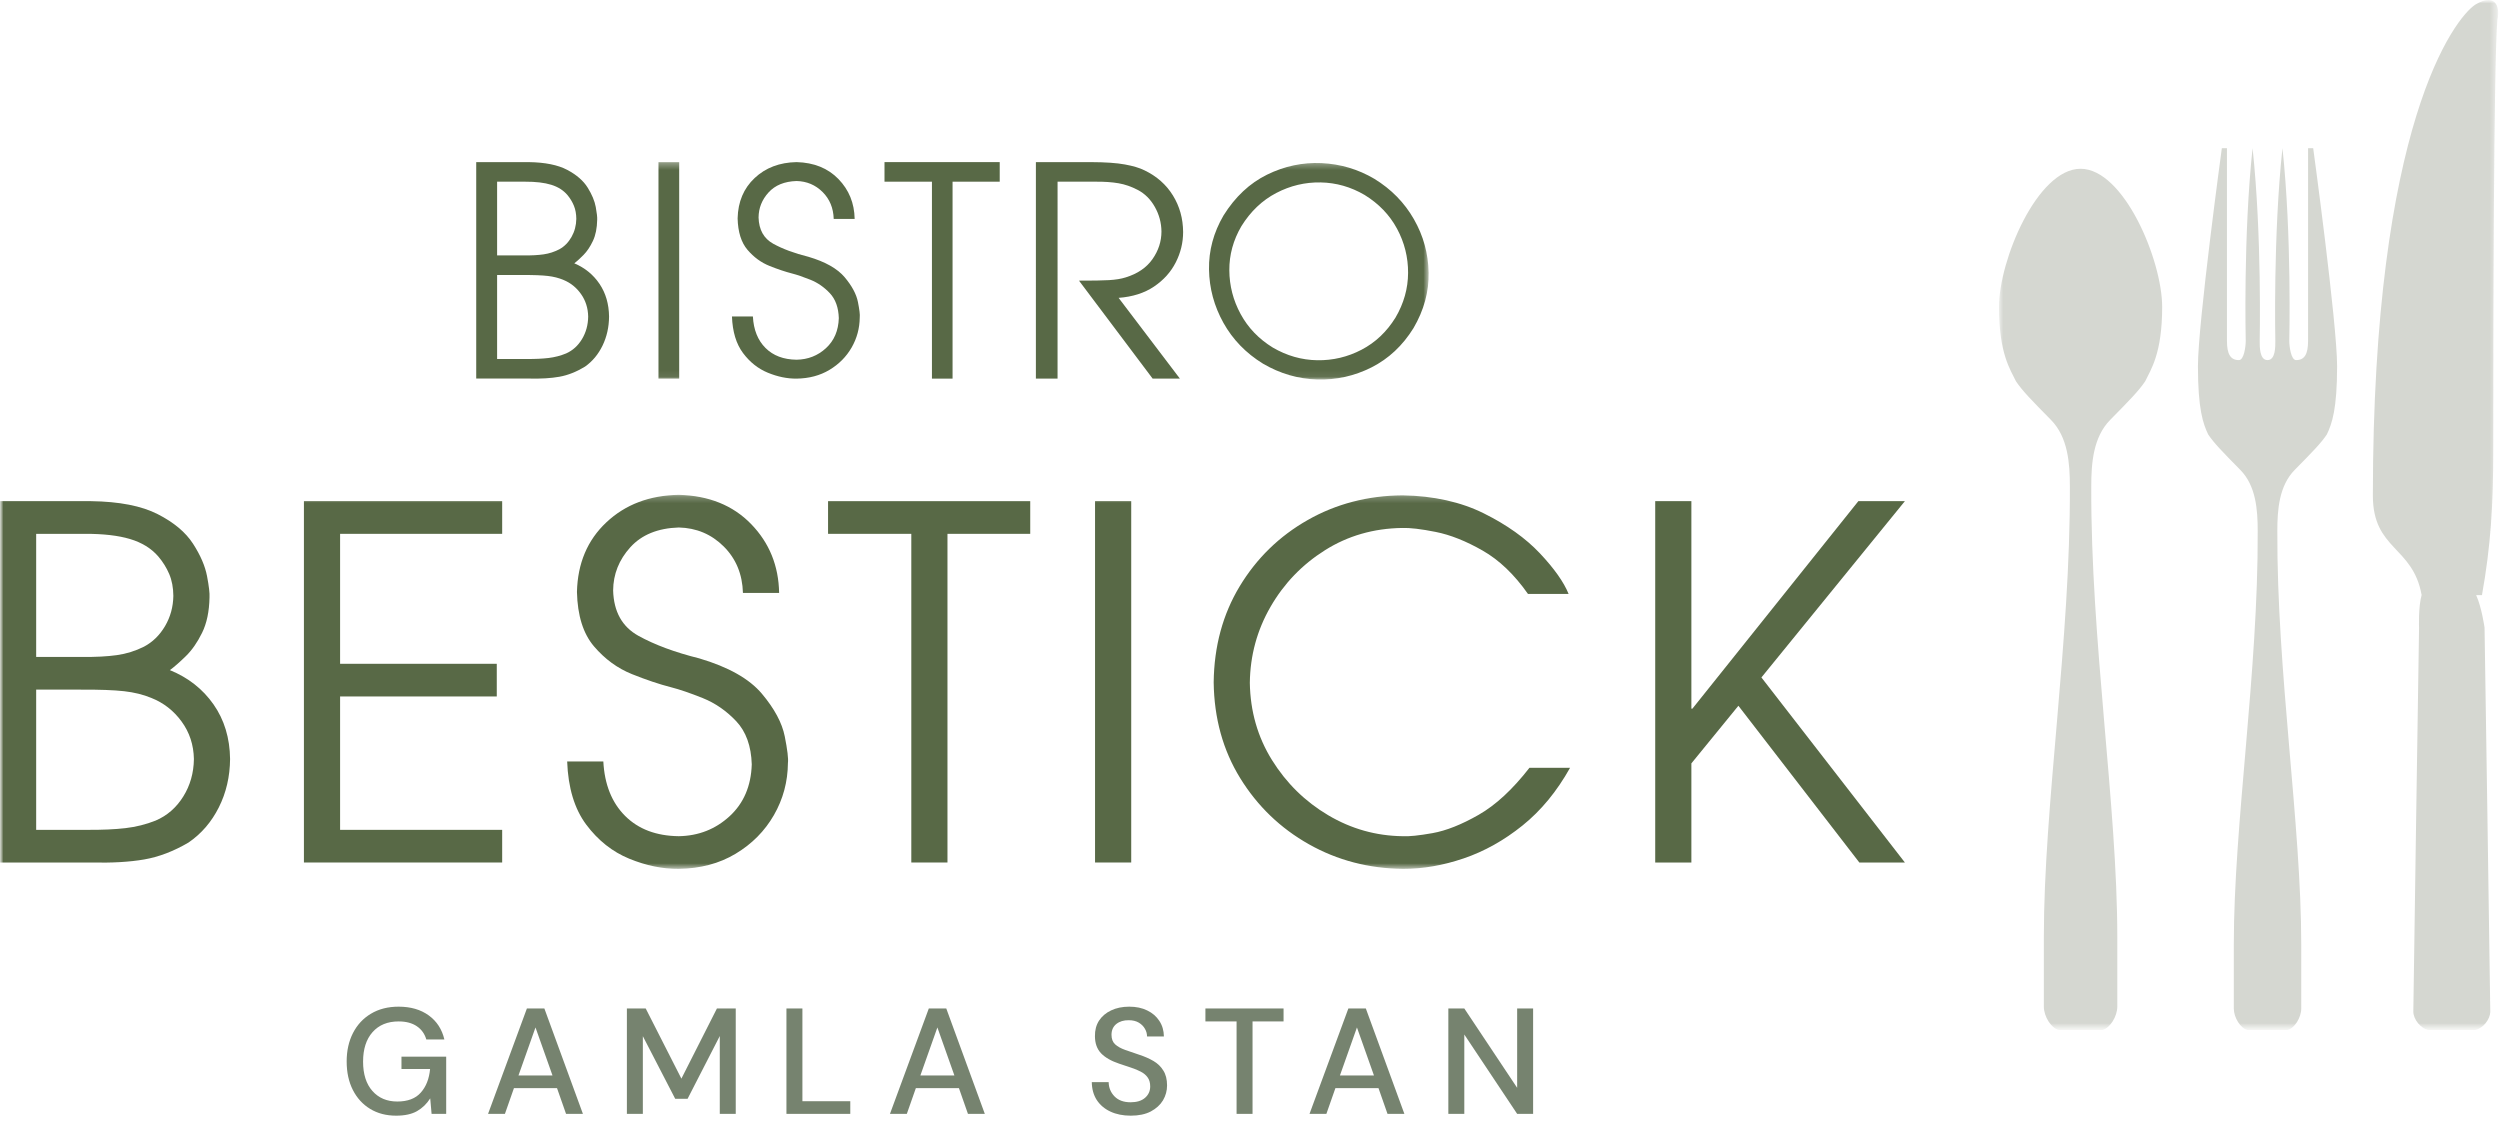 <svg width="375" height="171" viewBox="0 0 375 171" fill="none" xmlns="http://www.w3.org/2000/svg">
<mask id="mask0_1_172" style="mask-type:luminance" maskUnits="userSpaceOnUse" x="0" y="0" width="375" height="155">
<path d="M374.728 0H0V154.491H374.728V0Z" fill="white"/>
</mask>
<g mask="url(#mask0_1_172)">
<mask id="mask1_1_172" style="mask-type:luminance" maskUnits="userSpaceOnUse" x="0" y="0" width="375" height="155">
<path d="M374.728 0H0V154.491H374.728V0Z" fill="white"/>
</mask>
<g mask="url(#mask1_1_172)">
<path fill-rule="evenodd" clip-rule="evenodd" d="M74.566 27.253H78.765C80.366 27.246 81.675 27.402 82.695 27.719C83.717 28.038 84.528 28.555 85.13 29.272C85.538 29.768 85.858 30.301 86.09 30.869C86.323 31.438 86.44 32.09 86.446 32.828C86.431 33.813 86.193 34.719 85.73 35.538C85.265 36.361 84.655 36.98 83.899 37.394C83.16 37.778 82.379 38.031 81.556 38.151C80.731 38.272 79.718 38.327 78.511 38.314H74.566V27.253ZM74.566 41.252H78.427C80.055 41.244 81.307 41.291 82.181 41.394C83.055 41.496 83.84 41.698 84.535 41.996C85.599 42.434 86.474 43.14 87.159 44.114C87.847 45.091 88.202 46.212 88.227 47.486C88.21 48.739 87.903 49.862 87.303 50.859C86.704 51.855 85.909 52.574 84.917 53.015C84.091 53.359 83.218 53.584 82.297 53.697C81.377 53.808 80.27 53.857 78.978 53.85H74.566V41.252ZM71.433 56.783H79.318C81.117 56.829 82.651 56.739 83.919 56.511C85.19 56.282 86.47 55.775 87.758 54.989C88.873 54.2 89.748 53.146 90.385 51.83C91.022 50.513 91.347 49.065 91.359 47.486C91.337 45.602 90.861 43.968 89.929 42.585C88.997 41.202 87.737 40.173 86.147 39.499C86.536 39.199 86.996 38.78 87.526 38.244C88.057 37.706 88.526 37.008 88.933 36.149C89.341 35.291 89.555 34.227 89.578 32.96C89.601 32.595 89.53 31.962 89.364 31.054C89.198 30.147 88.793 29.178 88.152 28.146C87.511 27.113 86.491 26.226 85.088 25.483C83.688 24.741 81.763 24.352 79.318 24.318H71.433V56.783Z" fill="#586946"/>
<path fill-rule="evenodd" clip-rule="evenodd" d="M109.794 47.469C109.877 49.76 110.43 51.589 111.455 52.959C112.479 54.327 113.722 55.312 115.185 55.912C116.648 56.512 118.081 56.807 119.485 56.794C121.355 56.768 122.999 56.334 124.417 55.483C125.836 54.633 126.944 53.515 127.744 52.129C128.541 50.742 128.948 49.23 128.962 47.595C129.011 47.228 128.919 46.46 128.687 45.289C128.454 44.119 127.793 42.886 126.702 41.588C125.61 40.291 123.8 39.267 121.27 38.52C119.154 37.993 117.39 37.339 115.981 36.559C114.569 35.776 113.839 34.466 113.785 32.623C113.795 31.207 114.294 29.958 115.279 28.87C116.264 27.783 117.665 27.21 119.485 27.153C121.018 27.189 122.32 27.74 123.387 28.799C124.453 29.863 125.01 31.207 125.056 32.836H128.198C128.157 30.478 127.346 28.485 125.77 26.86C124.195 25.233 122.099 24.386 119.485 24.317C116.938 24.364 114.844 25.159 113.198 26.704C111.551 28.249 110.702 30.265 110.644 32.751C110.692 34.798 111.185 36.376 112.127 37.478C113.065 38.578 114.165 39.383 115.42 39.886C116.679 40.39 117.806 40.767 118.803 41.022C119.559 41.215 120.481 41.531 121.568 41.966C122.656 42.404 123.623 43.075 124.475 43.978C125.324 44.882 125.774 46.129 125.822 47.722C125.764 49.596 125.123 51.096 123.897 52.223C122.671 53.351 121.199 53.929 119.485 53.957C117.529 53.934 115.974 53.346 114.822 52.193C113.669 51.038 113.038 49.465 112.933 47.469H109.794Z" fill="#586946"/>
<path fill-rule="evenodd" clip-rule="evenodd" d="M139.791 56.794H142.884V27.253H149.958V24.316H132.675V27.253H139.791V56.794Z" fill="#586946"/>
</g>
<mask id="mask2_1_172" style="mask-type:luminance" maskUnits="userSpaceOnUse" x="0" y="0" width="375" height="155">
<path d="M374.728 0H0V154.491H374.728V0Z" fill="white"/>
</mask>
<g mask="url(#mask2_1_172)">
<path fill-rule="evenodd" clip-rule="evenodd" d="M155.383 56.795H158.633L158.635 27.255L164.314 27.253C165.651 27.241 166.807 27.321 167.781 27.489C168.754 27.658 169.71 27.99 170.652 28.483C171.727 29.045 172.584 29.897 173.227 31.041C173.872 32.185 174.202 33.409 174.219 34.717C174.218 36.21 173.768 37.595 172.87 38.874C171.972 40.15 170.632 41.062 168.847 41.611C168.18 41.824 167.348 41.96 166.354 42.019C165.362 42.077 163.86 42.102 161.848 42.096L172.898 56.795H176.986L167.791 44.679C169.893 44.521 171.661 43.956 173.098 42.988C174.535 42.02 175.623 40.812 176.359 39.367C177.099 37.92 177.466 36.399 177.468 34.806C177.456 32.779 176.945 30.948 175.937 29.317C174.928 27.685 173.505 26.428 171.665 25.546C170.949 25.187 169.971 24.894 168.732 24.669C167.492 24.441 165.8 24.326 163.653 24.318H155.384L155.383 56.795Z" fill="#586946"/>
<path fill-rule="evenodd" clip-rule="evenodd" d="M5.426 80.076H12.699C15.471 80.062 17.739 80.323 19.506 80.854C21.276 81.383 22.68 82.248 23.724 83.446C24.43 84.273 24.984 85.163 25.385 86.111C25.789 87.06 25.993 88.151 26.002 89.383C25.977 91.028 25.565 92.536 24.762 93.908C23.957 95.279 22.899 96.312 21.591 97.004C20.311 97.645 18.959 98.068 17.533 98.269C16.105 98.473 14.349 98.561 12.26 98.543H5.426V80.076ZM5.426 103.445H12.114C14.932 103.431 17.101 103.511 18.615 103.681C20.13 103.852 21.489 104.188 22.693 104.687C24.536 105.42 26.05 106.598 27.238 108.226C28.43 109.854 29.044 111.728 29.086 113.851C29.059 115.945 28.525 117.82 27.487 119.484C26.45 121.147 25.072 122.346 23.354 123.084C21.924 123.655 20.411 124.036 18.817 124.221C17.222 124.408 15.307 124.491 13.067 124.478H5.426V103.445ZM0 129.375H13.657C16.773 129.452 19.429 129.3 21.626 128.919C23.826 128.539 26.043 127.692 28.277 126.38C30.206 125.062 31.72 123.303 32.825 121.105C33.929 118.909 34.49 116.489 34.512 113.851C34.474 110.708 33.65 107.979 32.035 105.669C30.421 103.361 28.238 101.644 25.485 100.519C26.159 100.019 26.955 99.32 27.873 98.424C28.793 97.526 29.605 96.361 30.31 94.925C31.018 93.492 31.387 91.716 31.427 89.604C31.467 88.993 31.343 87.933 31.055 86.421C30.769 84.906 30.068 83.287 28.958 81.565C27.846 79.841 26.079 78.359 23.651 77.121C21.225 75.882 17.892 75.232 13.657 75.174H0V129.375Z" fill="#586946"/>
</g>
<mask id="mask3_1_172" style="mask-type:luminance" maskUnits="userSpaceOnUse" x="0" y="74" width="286" height="57">
<path d="M285.731 74.224H0V130.33H285.731V74.224Z" fill="white"/>
</mask>
<g mask="url(#mask3_1_172)">
<path fill-rule="evenodd" clip-rule="evenodd" d="M45.588 129.375H75.326V124.478H51.014V104.469H74.516V99.569H51.014V80.076H75.326V75.174H45.588V129.375Z" fill="#586946"/>
<path fill-rule="evenodd" clip-rule="evenodd" d="M85.075 114.22C85.219 118.179 86.175 121.338 87.944 123.704C89.714 126.067 91.86 127.769 94.389 128.806C96.916 129.844 99.393 130.352 101.817 130.33C105.047 130.286 107.888 129.534 110.338 128.065C112.788 126.597 114.704 124.666 116.083 122.271C117.463 119.875 118.166 117.263 118.19 114.439C118.274 113.804 118.114 112.477 117.713 110.455C117.312 108.434 116.17 106.302 114.285 104.061C112.401 101.821 109.271 100.052 104.901 98.76C101.244 97.849 98.198 96.719 95.763 95.372C93.326 94.02 92.062 91.756 91.97 88.573C91.989 86.127 92.849 83.969 94.55 82.088C96.251 80.213 98.672 79.222 101.817 79.123C104.467 79.186 106.715 80.137 108.557 81.969C110.4 83.805 111.362 86.127 111.442 88.941H116.869C116.798 84.866 115.398 81.425 112.675 78.616C109.952 75.807 106.334 74.343 101.817 74.224C97.418 74.303 93.799 75.679 90.956 78.349C88.113 81.018 86.643 84.499 86.543 88.795C86.625 92.333 87.479 95.056 89.104 96.96C90.727 98.862 92.626 100.25 94.796 101.12C96.97 101.989 98.916 102.644 100.639 103.082C101.945 103.416 103.538 103.963 105.415 104.714C107.294 105.471 108.968 106.629 110.438 108.188C111.905 109.75 112.682 111.907 112.764 114.658C112.664 117.896 111.557 120.488 109.44 122.435C107.32 124.38 104.779 125.38 101.817 125.429C98.438 125.389 95.752 124.372 93.761 122.381C91.769 120.387 90.681 117.668 90.499 114.22H85.075Z" fill="#586946"/>
</g>
<mask id="mask4_1_172" style="mask-type:luminance" maskUnits="userSpaceOnUse" x="0" y="0" width="375" height="155">
<path d="M374.728 0H0V154.491H374.728V0Z" fill="white"/>
</mask>
<g mask="url(#mask4_1_172)">
<path fill-rule="evenodd" clip-rule="evenodd" d="M136.696 129.375H142.121V80.076H154.535V75.174H124.209V80.076H136.696V129.375Z" fill="#586946"/>
</g>
<mask id="mask5_1_172" style="mask-type:luminance" maskUnits="userSpaceOnUse" x="71" y="24" width="144" height="33">
<path d="M214.299 24.316H71.433V56.93H214.299V24.316Z" fill="white"/>
</mask>
<g mask="url(#mask5_1_172)">
<path d="M101.879 24.318H98.772V56.795H101.879V24.318Z" fill="#586946"/>
<path fill-rule="evenodd" clip-rule="evenodd" d="M186.206 33.934C187.586 31.712 189.33 30.05 191.435 28.951C193.544 27.849 195.764 27.321 198.1 27.364C200.433 27.408 202.633 28.035 204.694 29.244C206.822 30.555 208.443 32.244 209.558 34.313C210.671 36.385 211.223 38.59 211.213 40.935C211.203 43.277 210.573 45.513 209.324 47.642C208.004 49.773 206.302 51.38 204.223 52.464C202.144 53.547 199.933 54.072 197.588 54.035C195.246 53.998 193.018 53.362 190.91 52.128C188.816 50.84 187.213 49.166 186.095 47.108C184.977 45.051 184.412 42.862 184.4 40.539C184.385 38.219 184.988 36.016 186.206 33.934ZM183.525 32.327C182.029 34.888 181.304 37.587 181.352 40.42C181.397 43.255 182.12 45.925 183.517 48.431C184.916 50.936 186.892 52.977 189.449 54.549C192.007 56.048 194.72 56.838 197.586 56.922C200.454 57.005 203.17 56.399 205.732 55.106C208.292 53.81 210.392 51.847 212.027 49.212C213.592 46.534 214.348 43.766 214.297 40.905C214.244 38.045 213.509 35.372 212.089 32.886C210.671 30.4 208.691 28.378 206.154 26.824C203.716 25.385 201.077 24.601 198.238 24.469C195.397 24.339 192.671 24.916 190.061 26.198C187.45 27.482 185.272 29.525 183.525 32.327Z" fill="#586946"/>
</g>
<mask id="mask6_1_172" style="mask-type:luminance" maskUnits="userSpaceOnUse" x="0" y="74" width="286" height="57">
<path d="M285.731 74.224H0V130.33H285.731V74.224Z" fill="white"/>
</mask>
<g mask="url(#mask6_1_172)">
<path d="M169.683 75.174H164.257V129.375H169.683V75.174Z" fill="#586946"/>
<path fill-rule="evenodd" clip-rule="evenodd" d="M229.416 115.171C226.894 118.413 224.353 120.765 221.79 122.227C219.226 123.691 216.923 124.604 214.883 124.969C212.843 125.332 211.344 125.487 210.392 125.43C206.408 125.38 202.687 124.332 199.227 122.282C195.768 120.232 192.961 117.48 190.806 114.021C188.651 110.562 187.542 106.696 187.475 102.423C187.524 98.329 188.555 94.531 190.575 91.028C192.593 87.525 195.318 84.691 198.749 82.531C202.179 80.37 206.035 79.257 210.319 79.195C211.481 79.154 213.162 79.35 215.36 79.79C217.556 80.228 219.899 81.16 222.391 82.584C224.88 84.006 227.149 86.173 229.193 89.086H235.289C234.571 87.312 233.136 85.287 230.989 83.003C228.841 80.726 226.035 78.727 222.575 77.006C219.113 75.289 215.053 74.385 210.392 74.296C205.164 74.345 200.418 75.581 196.157 78.003C191.895 80.425 188.495 83.738 185.954 87.944C183.416 92.15 182.114 96.951 182.052 102.347C182.12 107.746 183.449 112.541 186.038 116.735C188.628 120.928 192.061 124.23 196.34 126.642C200.619 129.052 205.328 130.281 210.465 130.331C213.419 130.339 216.447 129.815 219.552 128.76C222.659 127.703 225.601 126.058 228.38 123.823C231.161 121.587 233.535 118.704 235.509 115.171H229.416Z" fill="#586946"/>
</g>
<mask id="mask7_1_172" style="mask-type:luminance" maskUnits="userSpaceOnUse" x="0" y="0" width="375" height="155">
<path d="M374.728 0H0V154.491H374.728V0Z" fill="white"/>
</mask>
<g mask="url(#mask7_1_172)">
<path fill-rule="evenodd" clip-rule="evenodd" d="M248.282 129.375H253.707V114.507L260.759 105.864L278.9 129.375H285.732L264.212 101.618L285.732 75.174H278.753L253.856 106.305H253.707V75.174H248.282V129.375Z" fill="#586946"/>
</g>
<mask id="mask8_1_172" style="mask-type:luminance" maskUnits="userSpaceOnUse" x="299" y="0" width="76" height="155">
<path d="M374.728 0.001H299.846V154.491H374.728V0.001Z" fill="white"/>
</mask>
<g mask="url(#mask8_1_172)">
<path d="M343.137 154.491H337.118C336.094 154.261 335.07 152.652 335.07 151.273V141.702C335.07 123.537 338.741 100.861 338.655 79.652C338.655 76.465 338.398 72.87 336.043 70.481C333.363 67.761 332.098 66.469 331.227 65.167C330.458 63.558 329.691 61.373 329.691 54.935C329.691 48.498 333.276 22.231 333.276 22.231H334.044V51.141C334.044 53.096 334.556 54.016 335.837 54.016C336.606 54.016 336.861 51.946 336.861 51.141C336.861 51.141 336.477 35.336 337.887 22.231C339.295 35.336 338.956 51.141 338.956 51.141C338.956 51.946 338.911 54.016 340.126 54.016C341.344 54.016 341.299 51.946 341.299 51.141C341.299 51.141 340.959 35.336 342.369 22.231C343.778 35.336 343.393 51.141 343.393 51.141C343.393 51.946 343.649 54.016 344.418 54.016C345.699 54.016 346.21 53.097 346.21 51.141V22.231H346.98C346.98 22.231 350.565 48.498 350.565 54.935C350.565 61.373 349.797 63.558 349.028 65.167C348.157 66.469 346.892 67.761 344.211 70.481C341.856 72.87 341.6 76.465 341.6 79.652C341.515 100.861 345.187 123.537 345.187 141.702V151.273C345.187 152.652 344.163 154.261 343.137 154.491ZM315.364 154.491H308.806C307.692 154.241 306.576 152.487 306.576 150.985V140.56C306.576 120.773 310.575 96.07 310.481 72.966C310.481 69.495 310.202 65.577 307.637 62.977C304.716 60.014 303.339 58.606 302.391 57.187C301.553 55.434 299.847 53.054 299.847 46.042C299.847 39.029 305.595 25.316 312.086 25.316C318.576 25.316 324.325 39.029 324.325 46.042C324.325 53.054 322.618 55.434 321.782 57.187C320.832 58.606 319.455 60.014 316.534 62.977C313.969 65.577 313.69 69.495 313.69 72.966C313.596 96.07 317.595 120.773 317.595 140.56V150.985C317.595 152.487 316.48 154.241 315.364 154.491ZM371.285 154.491H364.255C363.127 154.293 361.999 152.913 361.999 151.731C361.999 150.154 362.859 94.138 362.859 94.138C362.859 94.138 362.734 91.087 363.242 89.247C361.926 81.895 355.93 82.51 355.93 74.34C355.93 18.515 368.212 2.703 371.307 0.685C372.116 0.202 372.758 0 373.256 0C374.665 0 374.931 1.612 374.604 3.039C374.036 10.068 373.987 50.122 373.987 67.608C373.987 75.787 373.615 81.907 372.294 89.27L371.425 89.268C372.257 91.111 372.682 94.138 372.682 94.138C372.682 94.138 373.542 150.154 373.542 151.731C373.542 152.913 372.414 154.293 371.285 154.491Z" fill="#D5D7D1"/>
</g>
</g>
<path d="M217.252 167.08V151.271H219.646L227.573 163.173V151.271H229.967V167.08H227.573L219.646 155.178V167.08H217.252Z" fill="#3C4F32" fill-opacity="0.7"/>
<path d="M196.428 167.08L202.255 151.271H204.874L210.656 167.08H208.127L206.772 163.218H200.312L198.957 167.08H196.428ZM200.99 161.321H206.094L203.542 154.116L200.99 161.321Z" fill="#3C4F32" fill-opacity="0.7"/>
<path d="M185.487 167.08V153.213H180.812V151.271H192.533V153.213H187.881V167.08H185.487Z" fill="#3C4F32" fill-opacity="0.7"/>
<path d="M169.617 167.351C168.458 167.351 167.441 167.148 166.568 166.741C165.695 166.335 165.01 165.755 164.513 165.002C164.031 164.25 163.783 163.354 163.768 162.315H166.297C166.312 163.158 166.606 163.873 167.178 164.46C167.75 165.048 168.556 165.341 169.594 165.341C170.513 165.341 171.228 165.123 171.74 164.686C172.267 164.235 172.53 163.662 172.53 162.97C172.53 162.413 172.402 161.961 172.146 161.615C171.906 161.268 171.567 160.982 171.13 160.757C170.709 160.531 170.219 160.327 169.662 160.147C169.105 159.966 168.518 159.77 167.901 159.56C166.681 159.153 165.763 158.626 165.145 157.979C164.543 157.331 164.242 156.481 164.242 155.427C164.227 154.538 164.43 153.763 164.852 153.1C165.288 152.438 165.891 151.926 166.658 151.565C167.441 151.188 168.352 151 169.391 151C170.415 151 171.311 151.188 172.079 151.565C172.862 151.941 173.471 152.468 173.908 153.146C174.345 153.808 174.571 154.583 174.586 155.472H172.056C172.056 155.065 171.951 154.681 171.74 154.32C171.529 153.944 171.221 153.635 170.814 153.394C170.407 153.153 169.911 153.033 169.323 153.033C168.571 153.018 167.946 153.206 167.449 153.597C166.967 153.989 166.726 154.531 166.726 155.223C166.726 155.841 166.907 156.315 167.268 156.646C167.63 156.977 168.126 157.256 168.759 157.482C169.391 157.693 170.114 157.941 170.927 158.227C171.71 158.483 172.41 158.792 173.027 159.153C173.645 159.514 174.134 159.989 174.495 160.576C174.872 161.163 175.06 161.908 175.06 162.812C175.06 163.61 174.857 164.355 174.45 165.048C174.044 165.725 173.434 166.282 172.621 166.719C171.808 167.141 170.806 167.351 169.617 167.351Z" fill="#3C4F32" fill-opacity="0.7"/>
<path d="M133.494 167.08L139.321 151.271H141.941L147.722 167.08H145.193L143.838 163.218H137.379L136.024 167.08H133.494ZM138.056 161.321H143.16L140.608 154.116L138.056 161.321Z" fill="#3C4F32" fill-opacity="0.7"/>
<path d="M117.967 167.08V151.271H120.361V165.183H127.543V167.08H117.967Z" fill="#3C4F32" fill-opacity="0.7"/>
<path d="M94.033 167.08V151.271H96.856L102.209 161.795L107.539 151.271H110.362V167.08H107.968V155.404L103.135 164.822H101.283L96.427 155.426V167.08H94.033Z" fill="#3C4F32" fill-opacity="0.7"/>
<path d="M73.209 167.08L79.035 151.271H81.655L87.437 167.08H84.907L83.552 163.218H77.093L75.738 167.08H73.209ZM77.771 161.321H82.875L80.323 154.116L77.771 161.321Z" fill="#3C4F32" fill-opacity="0.7"/>
<path d="M59.43 167.351C57.94 167.351 56.637 167.013 55.523 166.335C54.409 165.657 53.543 164.709 52.926 163.489C52.309 162.27 52 160.847 52 159.221C52 157.61 52.316 156.187 52.949 154.952C53.581 153.718 54.477 152.754 55.636 152.061C56.81 151.354 58.196 151 59.792 151C61.599 151 63.104 151.437 64.309 152.31C65.513 153.183 66.296 154.388 66.657 155.923H63.947C63.706 155.08 63.232 154.418 62.525 153.936C61.817 153.454 60.906 153.213 59.792 153.213C58.136 153.213 56.833 153.748 55.885 154.817C54.936 155.886 54.462 157.361 54.462 159.243C54.462 161.125 54.928 162.593 55.862 163.647C56.795 164.701 58.038 165.228 59.588 165.228C61.154 165.228 62.329 164.784 63.112 163.896C63.91 163.008 64.376 161.826 64.512 160.35H60.221V158.498H66.928V167.08H64.738L64.534 164.754C64.007 165.582 63.345 166.222 62.547 166.674C61.749 167.125 60.71 167.351 59.43 167.351Z" fill="#3C4F32" fill-opacity="0.7"/>
</svg>

